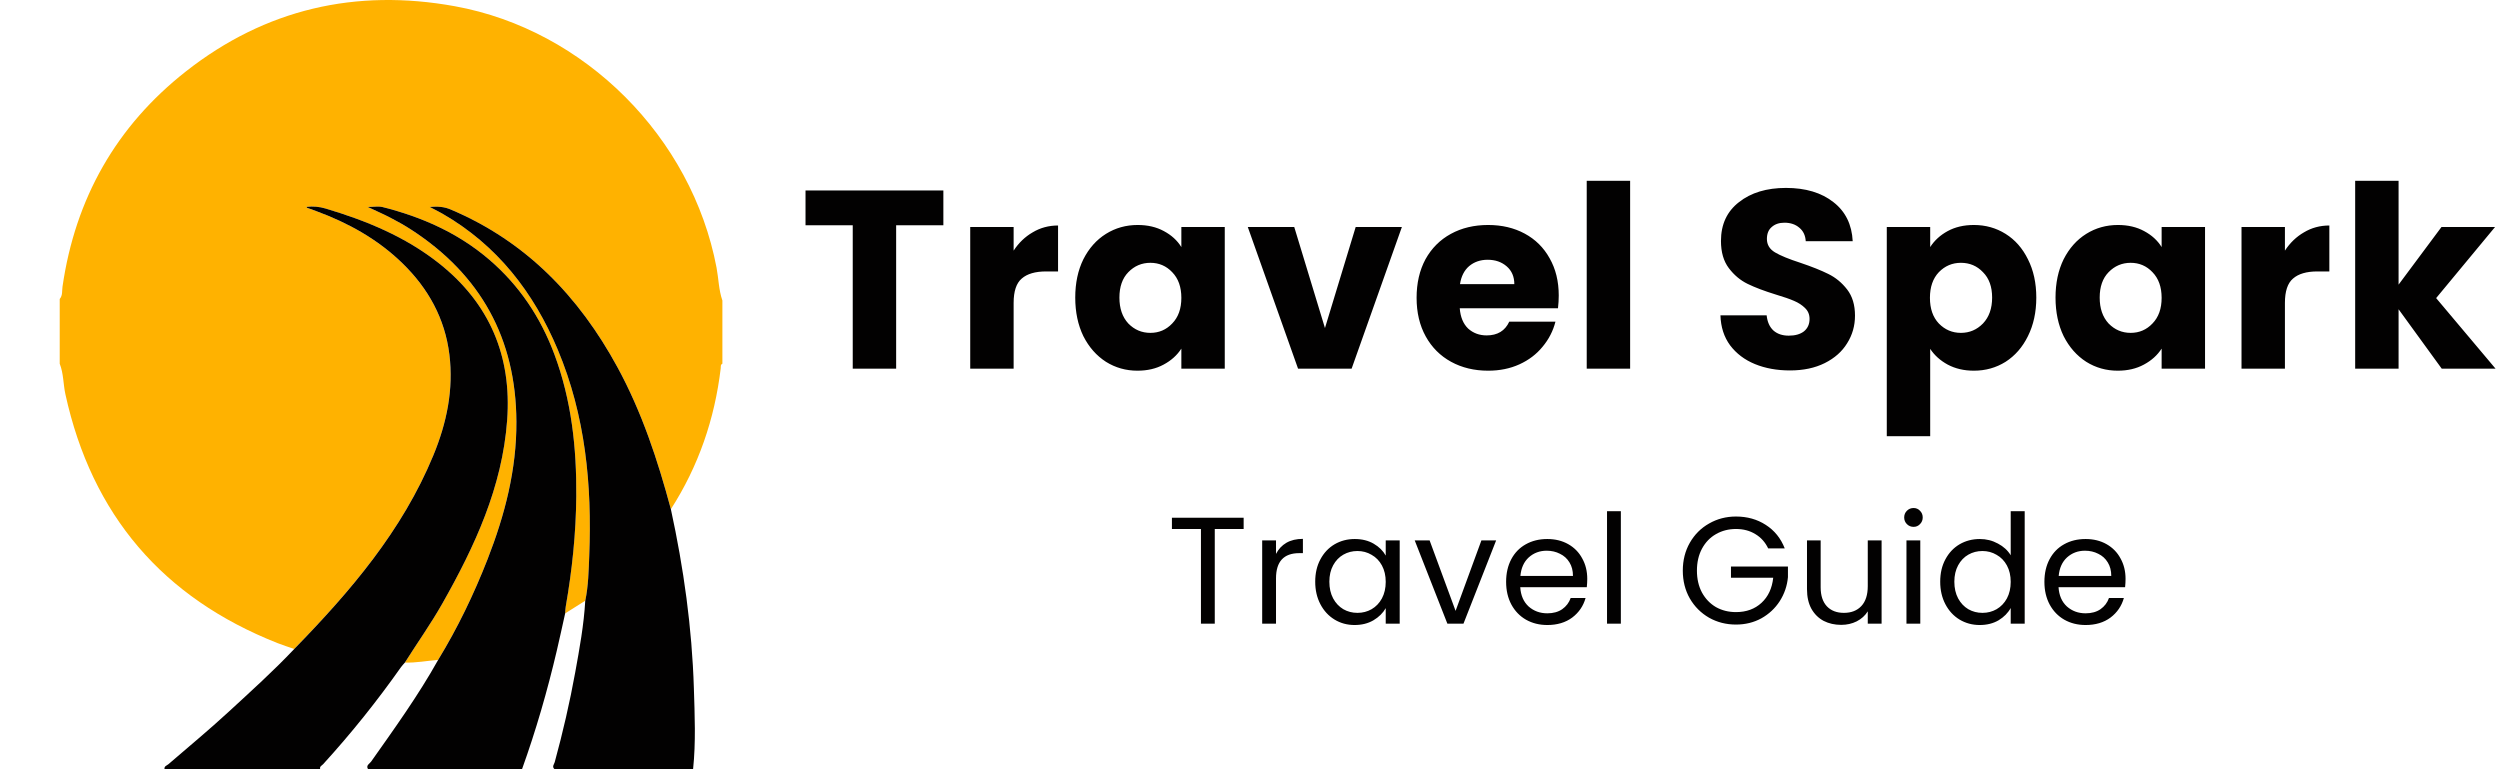 <svg xmlns="http://www.w3.org/2000/svg" width="325" height="100" viewBox="0 0 325 100" fill="none"><g clip-path="url(#clip0_15693_12742)"><path d="M7.763 47.283V38.869C8.164 38.4 8.047 37.8 8.126 37.265C9.785 25.804 15.113 16.389 24.197 9.261C34.506 1.174 46.25 -1.528 59.126 0.809C76.015 3.875 89.936 17.834 93.151 34.796C93.42 36.217 93.43 37.686 93.911 39.067V47.281C93.638 47.414 93.716 47.678 93.691 47.897C92.907 54.483 90.802 60.603 87.214 66.195C85.502 59.807 83.442 53.561 80.259 47.718C75.254 38.528 68.368 31.37 58.593 27.233C57.733 26.87 56.921 26.81 55.861 26.9C56.524 27.251 57.026 27.494 57.509 27.77C64.626 31.863 69.377 37.991 72.508 45.447C76.108 54.02 76.972 63.036 76.605 72.225C76.527 74.185 76.489 76.155 76.088 78.091C75.214 78.643 74.34 79.192 73.466 79.743C73.49 79.444 73.492 79.144 73.542 78.851C74.368 74.113 74.869 69.346 74.911 64.531C74.965 58.218 74.292 52.022 72.067 46.061C70.273 41.252 67.517 37.115 63.602 33.755C59.561 30.288 54.847 28.207 49.743 26.918C49.2 26.782 48.593 26.9 47.793 26.9C48.914 27.427 49.85 27.832 50.752 28.301C51.668 28.779 52.574 29.282 53.44 29.843C62.481 35.704 67.074 44.01 67.13 54.804C67.162 61.038 65.624 66.951 63.38 72.7C61.606 77.236 59.497 81.619 56.953 85.786C55.512 85.899 54.085 86.185 52.63 86.133C54.245 83.57 56.007 81.096 57.503 78.456C61.72 71.01 65.288 63.341 65.927 54.624C66.538 46.275 63.636 39.444 57.086 34.249C52.712 30.777 47.629 28.688 42.315 27.107C41.503 26.864 40.701 26.794 39.868 26.89C39.878 26.938 39.876 26.994 39.892 27.001C40.297 27.151 40.703 27.295 41.108 27.444C45.282 28.985 49.108 31.104 52.319 34.228C55.676 37.498 57.837 41.412 58.419 46.091C58.982 50.639 58.064 55 56.338 59.184C52.293 68.993 45.542 76.879 38.248 84.365C37.526 84.113 36.793 83.886 36.081 83.604C21.162 77.707 11.942 66.951 8.502 51.25C8.214 49.933 8.27 48.556 7.763 47.283Z" fill="#FFB200"></path><path d="M38.251 84.366C45.547 76.881 52.296 68.996 56.341 59.184C58.067 55.001 58.985 50.637 58.422 46.091C57.843 41.413 55.682 37.498 52.322 34.229C49.111 31.102 45.285 28.983 41.112 27.444C40.707 27.294 40.3 27.151 39.895 27.001C39.879 26.995 39.881 26.939 39.871 26.891C40.703 26.795 41.505 26.867 42.318 27.107C47.63 28.689 52.713 30.777 57.089 34.249C63.639 39.447 66.542 46.278 65.93 54.624C65.291 63.341 61.723 71.01 57.506 78.457C56.011 81.097 54.249 83.57 52.633 86.134C52.463 86.336 52.274 86.525 52.122 86.739C49.011 91.153 45.642 95.36 42.002 99.349C41.843 99.521 41.525 99.632 41.621 99.974H21.386C21.328 99.593 21.691 99.521 21.883 99.355C24.511 97.09 27.183 94.877 29.735 92.524C32.627 89.858 35.551 87.23 38.253 84.366H38.251Z" fill="#020101"></path><path d="M76.087 78.094C76.488 76.159 76.526 74.187 76.604 72.227C76.971 63.04 76.109 54.022 72.507 45.449C69.374 37.993 64.626 31.865 57.508 27.772C57.027 27.496 56.526 27.251 55.86 26.902C56.923 26.812 57.734 26.872 58.592 27.235C68.368 31.372 75.253 38.53 80.258 47.72C83.441 53.563 85.502 59.811 87.214 66.197C88.883 73.87 89.96 81.619 90.204 89.473C90.312 92.972 90.469 96.476 90.102 99.974H72.07C71.723 99.659 72.042 99.348 72.116 99.074C73.169 95.215 74.069 91.323 74.782 87.39C75.341 84.309 75.905 81.228 76.083 78.094H76.087Z" fill="#020101"></path><path d="M56.957 85.789C59.499 81.624 61.609 77.24 63.383 72.702C65.63 66.956 67.166 61.041 67.133 54.807C67.077 44.013 62.485 35.706 53.443 29.846C52.577 29.284 51.671 28.781 50.755 28.304C49.853 27.833 48.915 27.428 47.797 26.903C48.597 26.903 49.204 26.785 49.747 26.921C54.85 28.21 59.565 30.291 63.606 33.758C67.52 37.118 70.274 41.255 72.07 46.063C74.295 52.025 74.967 58.22 74.915 64.534C74.875 69.349 74.374 74.115 73.546 78.854C73.494 79.147 73.494 79.449 73.469 79.746C73.109 81.363 72.76 82.983 72.381 84.597C71.158 89.804 69.679 94.937 67.869 99.975H47.835C47.548 99.487 48.047 99.287 48.234 99.022C51.285 94.703 54.375 90.411 56.961 85.787L56.957 85.789Z" fill="#020101"></path></g><path d="M122.637 24.76V29.281H116.499V47.926H110.856V29.281H104.718V24.76H122.637ZM131.772 32.581C132.432 31.569 133.257 30.777 134.247 30.205C135.237 29.611 136.337 29.314 137.547 29.314V35.287H135.996C134.588 35.287 133.532 35.595 132.828 36.211C132.124 36.805 131.772 37.861 131.772 39.379V47.926H126.129V29.512H131.772V32.581ZM139.782 38.686C139.782 36.794 140.134 35.133 140.838 33.703C141.564 32.273 142.543 31.173 143.775 30.403C145.007 29.633 146.382 29.248 147.9 29.248C149.198 29.248 150.331 29.512 151.299 30.04C152.289 30.568 153.048 31.261 153.576 32.119V29.512H159.219V47.926H153.576V45.319C153.026 46.177 152.256 46.87 151.266 47.398C150.298 47.926 149.165 48.19 147.867 48.19C146.371 48.19 145.007 47.805 143.775 47.035C142.543 46.243 141.564 45.132 140.838 43.702C140.134 42.25 139.782 40.578 139.782 38.686ZM153.576 38.719C153.576 37.311 153.18 36.2 152.388 35.386C151.618 34.572 150.672 34.165 149.55 34.165C148.428 34.165 147.471 34.572 146.679 35.386C145.909 36.178 145.524 37.278 145.524 38.686C145.524 40.094 145.909 41.216 146.679 42.052C147.471 42.866 148.428 43.273 149.55 43.273C150.672 43.273 151.618 42.866 152.388 42.052C153.18 41.238 153.576 40.127 153.576 38.719ZM172.245 42.646L176.238 29.512H182.244L175.71 47.926H168.747L162.213 29.512H168.252L172.245 42.646ZM202.637 38.422C202.637 38.95 202.604 39.5 202.538 40.072H189.767C189.855 41.216 190.218 42.096 190.856 42.712C191.516 43.306 192.319 43.603 193.265 43.603C194.673 43.603 195.652 43.009 196.202 41.821H202.208C201.9 43.031 201.339 44.12 200.525 45.088C199.733 46.056 198.732 46.815 197.522 47.365C196.312 47.915 194.959 48.19 193.463 48.19C191.659 48.19 190.053 47.805 188.645 47.035C187.237 46.265 186.137 45.165 185.345 43.735C184.553 42.305 184.157 40.633 184.157 38.719C184.157 36.805 184.542 35.133 185.312 33.703C186.104 32.273 187.204 31.173 188.612 30.403C190.02 29.633 191.637 29.248 193.463 29.248C195.245 29.248 196.829 29.622 198.215 30.37C199.601 31.118 200.679 32.185 201.449 33.571C202.241 34.957 202.637 36.574 202.637 38.422ZM196.862 36.937C196.862 35.969 196.532 35.199 195.872 34.627C195.212 34.055 194.387 33.769 193.397 33.769C192.451 33.769 191.648 34.044 190.988 34.594C190.35 35.144 189.954 35.925 189.8 36.937H196.862ZM211.917 23.506V47.926H206.274V23.506H211.917ZM232.701 48.157C231.007 48.157 229.489 47.882 228.147 47.332C226.805 46.782 225.727 45.968 224.913 44.89C224.121 43.812 223.703 42.514 223.659 40.996H229.665C229.753 41.854 230.05 42.514 230.556 42.976C231.062 43.416 231.722 43.636 232.536 43.636C233.372 43.636 234.032 43.449 234.516 43.075C235 42.679 235.242 42.14 235.242 41.458C235.242 40.886 235.044 40.413 234.648 40.039C234.274 39.665 233.801 39.357 233.229 39.115C232.679 38.873 231.887 38.598 230.853 38.29C229.357 37.828 228.136 37.366 227.19 36.904C226.244 36.442 225.43 35.76 224.748 34.858C224.066 33.956 223.725 32.779 223.725 31.327C223.725 29.171 224.506 27.488 226.068 26.278C227.63 25.046 229.665 24.43 232.173 24.43C234.725 24.43 236.782 25.046 238.344 26.278C239.906 27.488 240.742 29.182 240.852 31.36H234.747C234.703 30.612 234.428 30.029 233.922 29.611C233.416 29.171 232.767 28.951 231.975 28.951C231.293 28.951 230.743 29.138 230.325 29.512C229.907 29.864 229.698 30.381 229.698 31.063C229.698 31.811 230.05 32.394 230.754 32.812C231.458 33.23 232.558 33.681 234.054 34.165C235.55 34.671 236.76 35.155 237.684 35.617C238.63 36.079 239.444 36.75 240.126 37.63C240.808 38.51 241.149 39.643 241.149 41.029C241.149 42.349 240.808 43.548 240.126 44.626C239.466 45.704 238.498 46.562 237.222 47.2C235.946 47.838 234.439 48.157 232.701 48.157ZM250.925 32.119C251.475 31.261 252.234 30.568 253.202 30.04C254.17 29.512 255.303 29.248 256.601 29.248C258.119 29.248 259.494 29.633 260.726 30.403C261.958 31.173 262.926 32.273 263.63 33.703C264.356 35.133 264.719 36.794 264.719 38.686C264.719 40.578 264.356 42.25 263.63 43.702C262.926 45.132 261.958 46.243 260.726 47.035C259.494 47.805 258.119 48.19 256.601 48.19C255.325 48.19 254.192 47.926 253.202 47.398C252.234 46.87 251.475 46.188 250.925 45.352V56.704H245.282V29.512H250.925V32.119ZM258.977 38.686C258.977 37.278 258.581 36.178 257.789 35.386C257.019 34.572 256.062 34.165 254.918 34.165C253.796 34.165 252.839 34.572 252.047 35.386C251.277 36.2 250.892 37.311 250.892 38.719C250.892 40.127 251.277 41.238 252.047 42.052C252.839 42.866 253.796 43.273 254.918 43.273C256.04 43.273 256.997 42.866 257.789 42.052C258.581 41.216 258.977 40.094 258.977 38.686ZM267.218 38.686C267.218 36.794 267.57 35.133 268.274 33.703C269 32.273 269.979 31.173 271.211 30.403C272.443 29.633 273.818 29.248 275.336 29.248C276.634 29.248 277.767 29.512 278.735 30.04C279.725 30.568 280.484 31.261 281.012 32.119V29.512H286.655V47.926H281.012V45.319C280.462 46.177 279.692 46.87 278.702 47.398C277.734 47.926 276.601 48.19 275.303 48.19C273.807 48.19 272.443 47.805 271.211 47.035C269.979 46.243 269 45.132 268.274 43.702C267.57 42.25 267.218 40.578 267.218 38.686ZM281.012 38.719C281.012 37.311 280.616 36.2 279.824 35.386C279.054 34.572 278.108 34.165 276.986 34.165C275.864 34.165 274.907 34.572 274.115 35.386C273.345 36.178 272.96 37.278 272.96 38.686C272.96 40.094 273.345 41.216 274.115 42.052C274.907 42.866 275.864 43.273 276.986 43.273C278.108 43.273 279.054 42.866 279.824 42.052C280.616 41.238 281.012 40.127 281.012 38.719ZM297.04 32.581C297.7 31.569 298.525 30.777 299.515 30.205C300.505 29.611 301.605 29.314 302.815 29.314V35.287H301.264C299.856 35.287 298.8 35.595 298.096 36.211C297.392 36.805 297.04 37.861 297.04 39.379V47.926H291.397V29.512H297.04V32.581ZM317.425 47.926L311.815 40.204V47.926H306.172V23.506H311.815V37.003L317.392 29.512H324.355L316.699 38.752L324.421 47.926H317.425Z" fill="#020101"></path><path d="M161.674 67.306V68.768H157.92V81.074H156.123V68.768H152.35V67.306H161.674ZM165.881 72.008C166.197 71.389 166.645 70.908 167.224 70.566C167.817 70.223 168.535 70.052 169.378 70.052V71.909H168.903C166.889 71.909 165.881 73.002 165.881 75.188V81.074H164.084V70.249H165.881V72.008ZM170.978 75.622C170.978 74.516 171.202 73.548 171.65 72.719C172.098 71.876 172.71 71.224 173.487 70.763C174.277 70.302 175.153 70.072 176.114 70.072C177.062 70.072 177.885 70.276 178.583 70.684C179.281 71.092 179.802 71.606 180.144 72.225V70.249H181.961V81.074H180.144V79.059C179.788 79.692 179.255 80.218 178.544 80.64C177.846 81.048 177.03 81.252 176.095 81.252C175.133 81.252 174.264 81.015 173.487 80.541C172.71 80.067 172.098 79.402 171.65 78.546C171.202 77.69 170.978 76.715 170.978 75.622ZM180.144 75.642C180.144 74.826 179.979 74.115 179.65 73.509C179.321 72.903 178.873 72.442 178.307 72.126C177.754 71.797 177.141 71.632 176.47 71.632C175.798 71.632 175.186 71.79 174.633 72.106C174.08 72.422 173.639 72.883 173.309 73.489C172.98 74.095 172.816 74.806 172.816 75.622C172.816 76.452 172.98 77.176 173.309 77.795C173.639 78.401 174.08 78.868 174.633 79.198C175.186 79.514 175.798 79.672 176.47 79.672C177.141 79.672 177.754 79.514 178.307 79.198C178.873 78.868 179.321 78.401 179.65 77.795C179.979 77.176 180.144 76.459 180.144 75.642ZM189.226 79.415L192.584 70.249H194.5L190.253 81.074H188.159L183.912 70.249H185.848L189.226 79.415ZM206.343 75.247C206.343 75.589 206.323 75.952 206.284 76.334H197.632C197.698 77.4 198.06 78.236 198.718 78.842C199.39 79.435 200.2 79.731 201.148 79.731C201.925 79.731 202.57 79.553 203.084 79.198C203.61 78.829 203.979 78.342 204.19 77.736H206.126C205.836 78.776 205.257 79.626 204.387 80.284C203.518 80.929 202.438 81.252 201.148 81.252C200.121 81.252 199.199 81.022 198.382 80.561C197.579 80.1 196.947 79.448 196.486 78.605C196.025 77.749 195.795 76.761 195.795 75.642C195.795 74.523 196.019 73.542 196.466 72.699C196.914 71.856 197.54 71.211 198.343 70.763C199.159 70.302 200.094 70.072 201.148 70.072C202.175 70.072 203.084 70.296 203.874 70.743C204.664 71.191 205.27 71.81 205.691 72.6C206.126 73.377 206.343 74.259 206.343 75.247ZM204.486 74.872C204.486 74.187 204.335 73.601 204.032 73.114C203.729 72.613 203.314 72.238 202.787 71.988C202.274 71.724 201.701 71.593 201.069 71.593C200.16 71.593 199.383 71.882 198.738 72.462C198.106 73.041 197.744 73.845 197.652 74.872H204.486ZM210.711 66.457V81.074H208.913V66.457H210.711ZM229.865 71.296C229.483 70.493 228.93 69.874 228.206 69.44C227.482 68.992 226.639 68.768 225.678 68.768C224.716 68.768 223.847 68.992 223.07 69.44C222.306 69.874 221.701 70.506 221.253 71.336C220.818 72.152 220.601 73.101 220.601 74.18C220.601 75.26 220.818 76.208 221.253 77.025C221.701 77.841 222.306 78.473 223.07 78.921C223.847 79.356 224.716 79.573 225.678 79.573C227.021 79.573 228.127 79.171 228.996 78.368C229.865 77.565 230.372 76.478 230.517 75.109H225.026V73.647H232.433V75.03C232.328 76.162 231.972 77.203 231.366 78.151C230.761 79.086 229.964 79.83 228.976 80.383C227.989 80.923 226.889 81.193 225.678 81.193C224.4 81.193 223.235 80.896 222.181 80.304C221.128 79.698 220.292 78.862 219.673 77.795C219.067 76.728 218.764 75.524 218.764 74.18C218.764 72.837 219.067 71.632 219.673 70.566C220.292 69.486 221.128 68.65 222.181 68.057C223.235 67.451 224.4 67.148 225.678 67.148C227.139 67.148 228.43 67.51 229.549 68.235C230.682 68.959 231.505 69.98 232.018 71.296H229.865ZM244.607 70.249V81.074H242.81V79.474C242.467 80.027 241.987 80.462 241.368 80.778C240.762 81.081 240.09 81.232 239.353 81.232C238.51 81.232 237.753 81.061 237.081 80.719C236.41 80.363 235.876 79.836 235.481 79.138C235.1 78.441 234.909 77.591 234.909 76.59V70.249H236.686V76.353C236.686 77.42 236.956 78.243 237.496 78.822C238.036 79.389 238.774 79.672 239.709 79.672C240.67 79.672 241.427 79.376 241.98 78.783C242.533 78.19 242.81 77.328 242.81 76.195V70.249H244.607ZM248.768 68.492C248.426 68.492 248.136 68.373 247.899 68.136C247.662 67.899 247.544 67.609 247.544 67.267C247.544 66.924 247.662 66.635 247.899 66.398C248.136 66.161 248.426 66.042 248.768 66.042C249.098 66.042 249.374 66.161 249.598 66.398C249.835 66.635 249.953 66.924 249.953 67.267C249.953 67.609 249.835 67.899 249.598 68.136C249.374 68.373 249.098 68.492 248.768 68.492ZM249.637 70.249V81.074H247.84V70.249H249.637ZM252.227 75.622C252.227 74.516 252.451 73.548 252.899 72.719C253.346 71.876 253.959 71.224 254.736 70.763C255.526 70.302 256.408 70.072 257.383 70.072C258.225 70.072 259.009 70.269 259.733 70.664C260.457 71.046 261.01 71.553 261.392 72.185V66.457H263.21V81.074H261.392V79.04C261.037 79.685 260.51 80.218 259.812 80.64C259.114 81.048 258.298 81.252 257.363 81.252C256.401 81.252 255.526 81.015 254.736 80.541C253.959 80.067 253.346 79.402 252.899 78.546C252.451 77.69 252.227 76.715 252.227 75.622ZM261.392 75.642C261.392 74.826 261.228 74.115 260.899 73.509C260.569 72.903 260.122 72.442 259.555 72.126C259.002 71.797 258.39 71.632 257.718 71.632C257.047 71.632 256.434 71.79 255.881 72.106C255.328 72.422 254.887 72.883 254.558 73.489C254.229 74.095 254.064 74.806 254.064 75.622C254.064 76.452 254.229 77.176 254.558 77.795C254.887 78.401 255.328 78.868 255.881 79.198C256.434 79.514 257.047 79.672 257.718 79.672C258.39 79.672 259.002 79.514 259.555 79.198C260.122 78.868 260.569 78.401 260.899 77.795C261.228 77.176 261.392 76.459 261.392 75.642ZM276.321 75.247C276.321 75.589 276.302 75.952 276.262 76.334H267.61C267.676 77.4 268.038 78.236 268.697 78.842C269.368 79.435 270.178 79.731 271.126 79.731C271.903 79.731 272.549 79.553 273.062 79.198C273.589 78.829 273.958 78.342 274.168 77.736H276.104C275.814 78.776 275.235 79.626 274.366 80.284C273.497 80.929 272.417 81.252 271.126 81.252C270.099 81.252 269.177 81.022 268.361 80.561C267.558 80.1 266.926 79.448 266.465 78.605C266.004 77.749 265.773 76.761 265.773 75.642C265.773 74.523 265.997 73.542 266.445 72.699C266.893 71.856 267.518 71.211 268.321 70.763C269.138 70.302 270.073 70.072 271.126 70.072C272.153 70.072 273.062 70.296 273.852 70.743C274.642 71.191 275.248 71.81 275.67 72.6C276.104 73.377 276.321 74.259 276.321 75.247ZM274.465 74.872C274.465 74.187 274.313 73.601 274.01 73.114C273.707 72.613 273.293 72.238 272.766 71.988C272.252 71.724 271.679 71.593 271.047 71.593C270.139 71.593 269.362 71.882 268.716 72.462C268.084 73.041 267.722 73.845 267.63 74.872H274.465Z" fill="#020101"></path><defs><clipPath id="clip0_15693_12742"><rect width="100" height="100" fill="white" transform="translate(0.84)"></rect></clipPath></defs></svg>